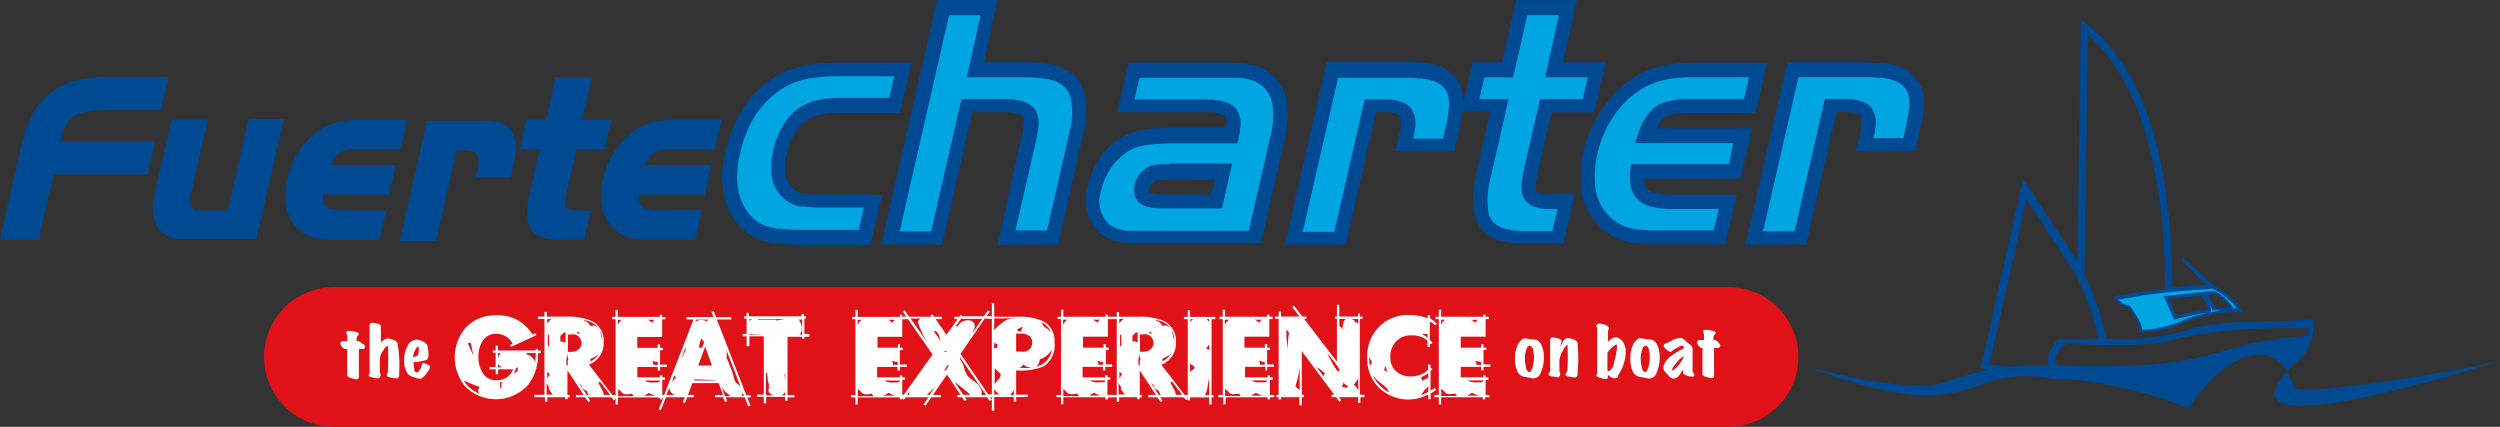 <svg id="Capa_1" data-name="Capa 1" xmlns="http://www.w3.org/2000/svg" viewBox="0 0 212 36.19"><rect x="0" y="0" width="212" height="36.19" fill="#333333" stroke="none"/><defs><style>.cls-1{fill:#e01217;}.cls-1,.cls-5{fill-rule:evenodd;}.cls-2{fill:#fff;}.cls-3{fill:#004993;}.cls-4,.cls-5{fill:#00a5e1;}</style></defs><title>logo Fuertecharter</title><path class="cls-1" d="M480.19,284.27a5.92,5.92,0,0,1-5.92,5.92H356a5.92,5.92,0,0,1-5.92-5.92h0a5.92,5.92,0,0,1,5.92-5.92H474.27a5.92,5.92,0,0,1,5.92,5.92h0Z" transform="translate(-327.69 -254)"/><path class="cls-2" d="M358.66,283.35a0.27,0.27,0,0,1-.07.17,0.16,0.16,0,0,1-.13.08h0a1.31,1.31,0,0,0-.34,0v2.14l0,0.09a0.48,0.48,0,0,1,0,.16,0.18,0.18,0,0,1-.22.17,1.5,1.5,0,0,1-.42-0.1,0.53,0.53,0,0,1-.35-0.2,0.31,0.31,0,0,1,0-.16,0.57,0.57,0,0,0,0-.19v-1.91h-0.18a0.4,0.4,0,0,1-.25-0.18,0.5,0.5,0,0,1-.15-0.29,0.21,0.21,0,0,1,.06-0.15,0.19,0.19,0,0,1,.14-0.06h0.39v-0.49a0.38,0.38,0,0,1-.08-0.23,0.13,0.13,0,0,1,.1-0.14h0.13a2,2,0,0,1,.47.06,1,1,0,0,1,.35.12,0.1,0.1,0,0,1,0,.08,0.33,0.33,0,0,1-.09.16,0.41,0.41,0,0,0-.09.15v0.29h0.17a0.57,0.57,0,0,1,.23.19A0.57,0.57,0,0,1,358.66,283.35Z" transform="translate(-327.69 -254)"/><path class="cls-2" d="M361.52,285.88a0.24,0.24,0,0,1-.12.2l-0.14,0a2.17,2.17,0,0,1-.44-0.06,0.87,0.87,0,0,1-.31-0.11,0.09,0.09,0,0,1,0-.07,0.57,0.57,0,0,1,0-.16l0.07-.09a0.24,0.24,0,0,0,0-.13,19.53,19.53,0,0,0,0-2.15,0.82,0.82,0,0,0-.37.39,1.43,1.43,0,0,0-.31.72v1.2a0.23,0.23,0,0,1,.06.23,0.3,0.3,0,0,1-.17.23h-0.07a2.26,2.26,0,0,1-.43-0.07,1.06,1.06,0,0,1-.31-0.1,0.2,0.2,0,0,1,0-.2l0.05-.06a0.12,0.12,0,0,0,0-.08v-3.82a0.23,0.23,0,0,0,0-.11,0.15,0.15,0,0,1,0-.12,0.21,0.21,0,0,1,.17-0.15,1.13,1.13,0,0,1,.41.06,0.57,0.57,0,0,1,.38.18,0.29,0.29,0,0,1,0,.18,1,1,0,0,0,0,.29v1a0.8,0.8,0,0,1,.58-0.38,1.23,1.23,0,0,1,.48.13,0.67,0.67,0,0,1,.34.23,11,11,0,0,1,.15,2.56A0.41,0.41,0,0,1,361.52,285.88Z" transform="translate(-327.69 -254)"/><path class="cls-2" d="M364.16,285.05a0.78,0.78,0,0,1-.21.48,1.72,1.72,0,0,1-.55.58l-0.1,0a1.67,1.67,0,0,1-.55-0.13,1.05,1.05,0,0,1-.48-0.28,1.8,1.8,0,0,1-.31-1.12,2.51,2.51,0,0,1,.27-1.2,0.9,0.9,0,0,1,.76-0.58,1.1,1.1,0,0,1,.41.09,1.32,1.32,0,0,1,.48.31,0.67,0.67,0,0,1,.09.29,2.43,2.43,0,0,1,.05.51,0.81,0.81,0,0,1-.12.51,4.27,4.27,0,0,1-1.14.2,1.93,1.93,0,0,0,.07.56,0.22,0.22,0,1,0,.42.12,0.86,0.86,0,0,0,.17-0.27,2.8,2.8,0,0,1,.1-0.33,0.88,0.88,0,0,1,.34.09A0.61,0.61,0,0,1,364.16,285.05Zm-1-1.65a0.45,0.45,0,0,0-.26.29,1.56,1.56,0,0,0-.19.58,0.73,0.73,0,0,0,.39-0.12,0.89,0.89,0,0,0,.09-0.54A0.39,0.39,0,0,0,363.2,283.4Z" transform="translate(-327.69 -254)"/><path class="cls-2" d="M373.55,283.95h-0.24a4.07,4.07,0,0,1-.92,2.78,3.69,3.69,0,0,1-5.17.13,3.87,3.87,0,0,1,0-5.12,3.43,3.43,0,0,1,2.56-1,3.32,3.32,0,0,1,3.05,1.62l0.25-.12,0.09,0.18-2.14,1-0.09-.17,0.23-.11a1.62,1.62,0,0,0-1.4-.84,1.32,1.32,0,0,0-1.16.63,2.39,2.39,0,0,0-.35,1.33,2.42,2.42,0,0,0,.35,1.34,1.29,1.29,0,0,0,1.16.64,1.42,1.42,0,0,0,1.43-.92h-1.27v0.41h-0.2v-0.41H369.2v-0.2h0.52v-1.2h-0.24v-0.2h0.24v-0.41h0.2v0.41h3.2v-0.13h0.2v0.14h0.24v0.2ZM367,286.27a2.91,2.91,0,0,0,1.35,1.12,0.37,0.37,0,0,1-.12-0.27l0.12-.32C368,286.7,367.59,286.52,367,286.27Zm0.61-3.19h-0.22v0.09s0.15,0.35.45,1Zm2.57,0.87h-0.26v0.48A0.65,0.65,0,0,1,370.18,283.95Zm-0.26.9v0.29h0.43A0.52,0.52,0,0,1,369.92,284.85Zm0.43,1.53a1.26,1.26,0,0,1-.27.06,1.72,1.72,0,0,1,0,.43h0l0,0,0.16,0a1.23,1.23,0,0,1-.06-0.22A0.47,0.47,0,0,1,370.35,286.38Zm1.11-1.17a2.39,2.39,0,0,1-.21.46l0.31-.18,0.06-.34Zm1.66-1.27H372.3l0.07,0.12a0.93,0.93,0,0,1,.69.66A5.41,5.41,0,0,0,373.12,283.95Z" transform="translate(-327.69 -254)"/><path class="cls-2" d="M379.93,287.69h-0.13l0.1,0.13-0.16.12-0.19-.25h-2l0.2,0.3-0.17.11-0.28-.41h-0.77v-0.2h0.65l-1.37-2.08v2.08H376v0.2h-0.18v0.16h-0.2v-0.16H374.1v0.39h-0.2v-0.4H373v-0.2h0.86v-6.43h-0.55v-0.2h0.55v-0.4h0.2v0.4l0.77,0,0.84,0a5.09,5.09,0,0,1,2.21.37,1.89,1.89,0,0,1,1,1.85,1.93,1.93,0,0,1-1.25,1.85l2,2.59h0.28v0.2Zm-5.45-6.63h-0.39v0.39l0,0A1.05,1.05,0,0,1,374.48,281.06Zm-0.22,2.27c0-.07,0-0.23,0-0.47a1.9,1.9,0,0,1,0-.46l-0.11,0v1A0.29,0.29,0,0,1,374.26,283.33Zm0.06,2.44-0.22-.28v0.65a0.75,0.75,0,0,1,.14-0.28l0,0Zm0.26,1.72-0.34-.47,0,0,0-.13h0a0.35,0.35,0,0,0-.09-0.21l-0.1-.22v1h0.47Zm1.07-4.42V282.2l-0.15,0a1.77,1.77,0,0,1-.29.28c0,0.15,0,.31,0,0.49h0.12A0.55,0.55,0,0,1,375.64,283.07Zm0.18,1.27a0.24,0.24,0,0,0,0-.13,0.25,0.25,0,0,1,0-.12,0.26,0.26,0,0,1,0-.06h0a1.88,1.88,0,0,0-.12.63,1.48,1.48,0,0,0,.06.4V285h0.07a0.52,0.52,0,0,1,0-.16,0.58,0.58,0,0,1,0-.24v0a0.25,0.25,0,0,1,.05-0.12A0.22,0.22,0,0,0,375.82,284.34Zm1.16-1.26a0.72,0.72,0,0,0-.89-0.71h-0.25v1.47h0.29a0.92,0.92,0,0,0,.6-0.21A0.67,0.67,0,0,0,377,283.08Zm-0.15-.79a0.5,0.5,0,0,0-.15-0.19l-0.08.14a1,1,0,0,1,.22.1v-0.06Zm0.76,5.2a1.58,1.58,0,0,1-.17-0.37,0.52,0.52,0,0,1-.43-0.43h0a1.2,1.2,0,0,0-.2-0.18l0.66,1h0.14Zm-0.61-.87h0Zm1.76-3.65a1.68,1.68,0,0,0-1.53-1.81l0,0.07a0.48,0.48,0,0,1,.36.17h0a1.66,1.66,0,0,1,.21.27,0.51,0.51,0,0,1,.25-0.06,0.7,0.7,0,0,1,.56.61l0.22,0.91V283Zm-0.2.94a1.06,1.06,0,0,1-.37.32l-0.43.22v0.21A1.91,1.91,0,0,0,378.54,283.91Zm0.88,3.58-0.87-1.14-0.13.13,0.28,0.5a1.2,1.2,0,0,1,.18.51h0.54Z" transform="translate(-327.69 -254)"/><path class="cls-2" d="M384.25,285.12h-0.58v0.3h-0.2v-0.3h-1.73V286h1.91v-0.18h0.2V286h0.24v0.2h-0.24v1.29h0.37v0.2h-0.37v0.18h-0.2V287.7h-3.56v0.6h-0.2v-0.6h-0.38v-0.2h0.38v-6.43H379.6v-0.2h0.28v-0.6h0.2v0.6h3.56V280.7h0.2v0.18h0.28v0.2h-0.28v1.49h-2.11v0.93h1.73v-0.3h0.2v0.3h0.25v0.2h-0.25v1.22h0.58v0.2Zm-3.76-4h-0.4v0.44A0.94,0.94,0,0,1,380.48,281.07Zm0.92,6.43a0.44,0.44,0,0,1-.12-0.17l0,0,0,0v0a2.39,2.39,0,0,1-.5.06,0.47,0.47,0,0,1-.43-0.24,1.78,1.78,0,0,1-.25-0.21v0.61h1.32Zm1.89,0a0.81,0.81,0,0,1-.3-0.1,1.28,1.28,0,0,0-.3-0.12l-0.39.23h1Zm0.36-1.14v-0.14h-1.28l0.16,0.1,0.28,0.07,0.24,0h0.14a0.72,0.72,0,0,1,.24,0A0.63,0.63,0,0,1,383.65,286.36Zm-0.25-5.29h-0.79a1.64,1.64,0,0,1,.38.25A0.46,0.46,0,0,1,383.4,281.07Zm0.07,3.85v-0.28h-0.1a0.46,0.46,0,0,1-.27-0.08H383a0.51,0.51,0,0,1,.09.33h0.39Z" transform="translate(-327.69 -254)"/><path class="cls-2" d="M391.37,287.7h-0.31l0.27,0.69-0.19.07-0.29-.77h-1.62l0.12,0.34-0.19.06-0.14-.4h-0.69v-0.2H389l-0.37-1h-2.22l-0.38,1h0.49v0.2h-0.56l-0.17.48-0.19-.07,0.15-.41h-1.59l-0.43,1.1-0.18-.07,0.39-1h-0.46v-0.2H384l2.5-6.43H385.9v-0.2h2.3l-0.18-.44,0.19-.07,0.2,0.51h1.29v0.2h-1.22l2.5,6.43h0.39v0.2Zm-6.46-.2a0.75,0.75,0,0,1-.47-0.61l-0.24.61h0.71ZM385,286a0.52,0.52,0,0,1-.13-0.15l-0.21.55a1.32,1.32,0,0,1,.24-0.25,0.41,0.41,0,0,0-.09.1A1.65,1.65,0,0,0,385,286Zm0.83-2.25a1.17,1.17,0,0,0,0-.16c0-.07,0-0.12,0-0.15l-0.36.94A3.56,3.56,0,0,0,385.81,283.73Zm2.72,2.56-0.11,0,0.09,0-0.24-.08,0.07,0-0.17,0,0.06,0-1.18-.05h-0.31a0.28,0.28,0,0,0-.18,0v0.09h2Zm-0.73-5.21h-1.1l-0.07.18h0a1.12,1.12,0,0,1,.52-0.15,0.84,0.84,0,0,1,.46.14A0.57,0.57,0,0,1,387.8,281.07Zm0.25,3.92-0.58-1.62L386.89,285h1.16Zm-0.66-2a1,1,0,0,1-.22-0.34,2.06,2.06,0,0,0-.21.69l0,0.13a0.53,0.53,0,0,1,.24,0Zm2.23,4.54-0.06,0a0.4,0.4,0,0,1-.12-0.13,1.71,1.71,0,0,1-.59-0.68l0.3,0.85h0.46Zm0.81-.87-1.16-3a1.77,1.77,0,0,1,0,.63v0h0v0l0,0.07,0-.06a3.88,3.88,0,0,1,.27.65v0a0.59,0.59,0,0,1,.06.15v0a2.53,2.53,0,0,1,.17.44,2.93,2.93,0,0,1,.14.49,0.79,0.79,0,0,0,.24.45l0,0a0.93,0.93,0,0,1,.28.26Zm0.34,0.87-0.11-.28a0.59,0.59,0,0,1-.13.28h0.25Z" transform="translate(-327.69 -254)"/><path class="cls-2" d="M396.34,282.56H395.9v0.16h-0.2v-0.16h-1.23v4.94h0.58v0.2h-0.58V288h-0.2v-0.34h-1.61v0.54h-0.2v-0.54h-0.58v-0.2h0.58v-4.94h-1.22v0.84H391v-0.84h-0.33v-0.2H391v-1.3H390.8v-0.2H391v-0.29h0.2v0.29h4.46v-0.2h0.2v0.2h0.16v0.2H395.9v1.3h0.43v0.2Zm-4.82-1.5h-0.27v0.16A0.63,0.63,0,0,1,391.51,281.06Zm0.69,1.3v0c-0.38,0-.69,0-0.95-0.08v0.1h1Zm2.21-1.3h-2.52l0.15,0.06h0.28a5,5,0,0,1,.58,0c0.27,0,.47,0,0.59,0l0,0.06,0.83-.13ZM392.89,287l0-.41a3.65,3.65,0,0,1-.14-0.93l-0.11-.06v1.93h0.71a0.62,0.62,0,0,1-.33-0.14,0.38,0.38,0,0,1-.17-0.31V287Zm1.39,0.53v-0.33a0.59,0.59,0,0,1-.33.33h0.33Zm0-1.26V285.7l-0.07,0Zm1.43-3.87v-1.3h-0.29l0.08,0.09,0,0.1a0.51,0.51,0,0,1,.17.37,0.57,0.57,0,0,1,0,.19,0.54,0.54,0,0,1,0,.13,0.52,0.52,0,0,1-.18.38l-0.38,0v0h0.63Z" transform="translate(-327.69 -254)"/><path class="cls-2" d="M404.59,285.12H404v0.3h-0.2v-0.3h-1.73V286H404v-0.18h0.2V286h0.24v0.2h-0.24v1.28h0.37v0.2h-0.37v0.18H404V287.7h-3.57v0.6h-0.2v-0.6h-0.38v-0.2h0.38v-6.43h-0.28v-0.2h0.28v-0.6h0.2v0.6H404v-0.18h0.2v0.18h0.28v0.2h-0.28v1.49h-2.1v0.93h1.73v-0.3H404v0.3h0.24v0.2H404v1.22h0.58v0.2Zm-3.77-4h-0.4v0.44A1,1,0,0,1,400.83,281.07Zm0.92,6.43a0.44,0.44,0,0,1-.12-0.17l0,0,0,0v0a2.38,2.38,0,0,1-.5.06,0.47,0.47,0,0,1-.43-0.24,1.76,1.76,0,0,1-.25-0.21v0.61h1.32Zm1.89,0a0.83,0.83,0,0,1-.3-0.1,1.23,1.23,0,0,0-.3-0.13l-0.39.23h1Zm0.36-1.14v-0.14h-1.28l0.16,0.1,0.29,0.07,0.24,0h0.14a0.75,0.75,0,0,1,.24,0A0.62,0.62,0,0,1,404,286.36Zm-0.25-5.29H403a1.62,1.62,0,0,1,.38.25A0.46,0.46,0,0,1,403.75,281.07Zm0.07,3.85v-0.28h-0.1a0.47,0.47,0,0,1-.27-0.08h-0.12a0.5,0.5,0,0,1,.09.33h0.4Z" transform="translate(-327.69 -254)"/><path class="cls-2" d="M411.94,287.69h-0.3l0.15,0.21-0.17.11-0.22-.32h-1.89l0.15,0.21-0.17.11-0.22-.32h-0.4v-0.2h0.27L408,285.76l-1.2,1.73h0.68v0.2h-0.81l-0.5.72L406,288.3l0.43-.61h-1.94l-0.15.21-0.16-.12,0.06-.09H404v-0.2h0.32l2.45-3.43-2.09-3h-0.43v-0.2h0.29l-0.3-.43,0.16-.12,0.39,0.55h1.86l-0.06-.1,0.16-.11,0.14,0.21h0.67v0.2h-0.53l0.92,1.33,0.95-1.33h-0.28v-0.2h0.42l0.12-.16,0.16,0.12,0,0h1.79l0.35-.5,0.17,0.11-0.27.38h0.31v0.2H411.2l-2.06,3,2.36,3.44h0.43v0.2Zm-7.14-.2a1.06,1.06,0,0,1,0-.25l-0.17.25h0.21Zm1.73-4.16a7.34,7.34,0,0,1-1-2v-0.1l0.2-.21h-0.82Zm0.45,3.49c-0.15.16-.39,0.38-0.7,0.66h0.24Zm0.48-3.89-0.14-.46a0.93,0.93,0,0,0-.25-0.39h-0.19C407,282.28,407.22,282.56,407.46,282.94Zm0.56,0.83v0h-0.09a0.34,0.34,0,0,1-.16,0,0.36,0.36,0,0,0,.08.12Zm0.14,1.22L408,285l-0.25.47,0.17-.09h0Zm1.82,2.5a14,14,0,0,0-1.33-1.08l0.73,1.08H410Zm1-6.44h-1.8l-0.45.63a0.61,0.61,0,0,1,.19,0,0.83,0.83,0,0,1,.77-0.5,0.57,0.57,0,0,1,.18,0h0a0.49,0.49,0,0,1,.48.5,0.66,0.66,0,0,1-.08.28,1.29,1.29,0,0,0-.11.29Zm0.31,6.43-2.19-3.17,0,0.18a2,2,0,0,1,.35.71,2.26,2.26,0,0,0,.32.71,3.34,3.34,0,0,0,.54.44,1.38,1.38,0,0,1,.48.5l0,0a0.87,0.87,0,0,1,.16.39,0.54,0.54,0,0,1-.07.26h0.39Z" transform="translate(-327.69 -254)"/><path class="cls-2" d="M417.11,283a2.15,2.15,0,0,1-.91,2.07,5.34,5.34,0,0,1-2.34.34v2.06h1v0.2h-1v0.39h-0.2v-0.39H412v1.16h-0.2v-1.16h-0.19v-0.2h0.19v-6.44h-0.37v-0.2h0.37V279.7H412v1.16h2a4.79,4.79,0,0,1,2.13.37A1.84,1.84,0,0,1,417.11,283Zm-3.5-2H412v1a3.71,3.71,0,0,1,.7-0.65,1.29,1.29,0,0,1,.85-0.32h0Zm-1.31,2.21A0.41,0.41,0,0,1,412,283v0.56a1,1,0,0,1,.24-0.07A1.1,1.1,0,0,1,412.3,283.26Zm0.24,2.48a4,4,0,0,1-.5-0.47v1.41a1.46,1.46,0,0,1,.29-0.43,0.7,0.7,0,0,0,.21-0.39v-0.12Zm-0.13,1.75-0.21-.2A0.55,0.55,0,0,1,412,287v0.45h0.37Zm1.25,0V287.1c-0.11.15-.21,0.28-0.31,0.39h0.31Zm1.56-4.41a0.63,0.63,0,0,0-.29-0.57,1.12,1.12,0,0,0-.64-0.17h-0.43v1.52h0.48A0.74,0.74,0,0,0,415.22,283.08Zm-0.84-1.32a1.39,1.39,0,0,0-.43.25,0.54,0.54,0,0,1,.06.13h0.31a0.45,0.45,0,0,1,0-.13A0.5,0.5,0,0,1,414.38,281.76Zm0.68,3.44a0.75,0.75,0,0,1-.57-0.25,0.53,0.53,0,0,1-.24.22h0l-0.12.06Q414.71,285.23,415.06,285.2Zm1.81-1.52a1.62,1.62,0,0,1-1,.83,1,1,0,0,1-.18.49h0l-0.16.13A1.62,1.62,0,0,0,416.87,283.69Zm-0.1-1.51a1.51,1.51,0,0,0-.78-0.81,1.15,1.15,0,0,1,.21.39A1.4,1.4,0,0,1,416.77,282.18Z" transform="translate(-327.69 -254)"/><path class="cls-2" d="M422,285.11h-0.58v0.3h-0.2v-0.3h-1.73V286h1.91v-0.18h0.2V286h0.24v0.2h-0.24v1.29H422v0.2h-0.37v0.18h-0.2v-0.18h-3.57v0.6h-0.2v-0.6h-0.38v-0.2h0.38v-6.43h-0.28v-0.2h0.28v-0.6h0.2v0.6h3.57v-0.18h0.2v0.18h0.28v0.2h-0.27v1.49h-2.11v0.93h1.73v-0.3h0.2v0.3h0.25v0.2h-0.24v1.22H422v0.2Zm-3.76-4h-0.4v0.44A1,1,0,0,1,418.26,281.07Zm0.92,6.43a0.42,0.42,0,0,1-.12-0.17l0,0,0,0h0a2.39,2.39,0,0,1-.5.06,0.47,0.47,0,0,1-.43-0.24,1.76,1.76,0,0,1-.25-0.21v0.61h1.32Zm1.89,0a0.82,0.82,0,0,1-.3-0.1,1.27,1.27,0,0,0-.3-0.13l-0.39.23h1Zm0.36-1.14v-0.14h-1.28l0.16,0.1a1.43,1.43,0,0,1,.29.07l0.24,0H421a0.77,0.77,0,0,1,.24,0A0.68,0.68,0,0,1,421.43,286.35Zm-0.25-5.29h-0.79a1.56,1.56,0,0,1,.38.25A0.46,0.46,0,0,1,421.18,281.07Zm0.06,3.85v-0.28h-0.09a0.45,0.45,0,0,1-.27-0.08h-0.12a0.49,0.49,0,0,1,.09.33h0.4Z" transform="translate(-327.69 -254)"/><path class="cls-2" d="M428.46,287.69h-0.13l0.1,0.13-0.16.12-0.19-.25h-2l0.2,0.3-0.17.11-0.28-.41h-0.77v-0.2h0.65l-1.37-2.08v2.08h0.18v0.2h-0.18v0.16h-0.2v-0.16h-1.55v0.39h-0.2v-0.39h-0.86v-0.2h0.86v-6.43h-0.55v-0.2h0.55v-0.4h0.2v0.4h0.77l0.84,0a5.12,5.12,0,0,1,2.21.37,1.89,1.89,0,0,1,1,1.85,1.94,1.94,0,0,1-1.24,1.85l2,2.59h0.28v0.2ZM423,281.05h-0.39v0.39l0,0A1,1,0,0,1,423,281.05Zm-0.22,2.27c0-.07,0-0.23,0-0.47a1.83,1.83,0,0,1,0-.46l-0.11,0v1A0.31,0.31,0,0,1,422.78,283.33Zm0.06,2.44-0.22-.28v0.65a0.82,0.82,0,0,1,.14-0.28l0,0Zm0.25,1.72-0.34-.47,0,0,0-.13h0a0.35,0.35,0,0,0-.1-0.21l-0.1-.22v1h0.47Zm1.07-4.42v-0.88l-0.15,0a1.67,1.67,0,0,1-.29.28c0,0.15,0,.31,0,0.49h0.13A0.52,0.52,0,0,1,424.16,283.06Zm0.18,1.27a0.25,0.25,0,0,0,0-.13,0.22,0.22,0,0,1,0-.12,0.25,0.25,0,0,1,0-.06h0a1.89,1.89,0,0,0-.12.63,1.39,1.39,0,0,0,.06.4V285h0.07a0.5,0.5,0,0,1,0-.16,0.55,0.55,0,0,1,0-.24l0,0a0.24,0.24,0,0,1,.06-0.12A0.24,0.24,0,0,0,424.35,284.33Zm1.16-1.26a0.72,0.72,0,0,0-.89-0.71h-0.25v1.47h0.29a0.92,0.92,0,0,0,.6-0.21A0.68,0.68,0,0,0,425.51,283.07Zm-0.15-.79a0.54,0.54,0,0,0-.15-0.19l-0.08.14a1,1,0,0,1,.22.1v-0.06Zm0.76,5.2a1.58,1.58,0,0,1-.17-0.37,0.51,0.51,0,0,1-.43-0.43h0v0a1.3,1.3,0,0,0-.21-0.18l0.66,1h0.14Zm-0.61-.87v0h0Zm1.76-3.65a1.67,1.67,0,0,0-1.53-1.81l0,0.07a0.47,0.47,0,0,1,.35.17h0a1.68,1.68,0,0,1,.21.27,0.54,0.54,0,0,1,.25-0.06,0.71,0.71,0,0,1,.56.61l0.22,0.91V283Zm-0.2.94a1,1,0,0,1-.37.31l-0.43.22,0,0.21A1.93,1.93,0,0,0,427.06,283.91Zm0.88,3.58-0.87-1.14-0.13.13,0.28,0.5a1.11,1.11,0,0,1,.18.51h0.54Z" transform="translate(-327.69 -254)"/><path class="cls-2" d="M430.75,281.07h-0.32v6.43h0.17v0.2h-0.17v0.6h-0.2v-0.6h-1.62v0.24h-0.2v-0.24H428v-0.2h0.41v-6.43h-0.32v-0.2h0.32v-0.56h0.2v0.56h2.14v0.2Zm-1.85,0h-0.28v0.27A0.48,0.48,0,0,1,428.9,281.07Zm0.1,4.12a0.34,0.34,0,0,0-.18-0.21,0.63,0.63,0,0,1-.21-0.19v0.78a0.48,0.48,0,0,1,.2-0.19A0.32,0.32,0,0,0,429,285.18Zm1.23,2.31v-1.42a5.28,5.28,0,0,0-.14.73,2,2,0,0,1-.23.7h0.37Zm0-3.82v-0.46l-0.26.33Zm0-2.37v-0.24H430A0.82,0.82,0,0,1,430.23,281.3Z" transform="translate(-327.69 -254)"/><path class="cls-2" d="M435.73,285.11h-0.58v0.3H435v-0.3h-1.73V286h1.91v-0.18h0.2V286h0.24v0.2h-0.24v1.29h0.37v0.2h-0.37v0.18h-0.2v-0.18h-3.56v0.6h-0.2v-0.6H431v-0.2h0.38v-6.43h-0.28v-0.2h0.28v-0.6h0.2v0.6h3.56v-0.18h0.2v0.18h0.27v0.2h-0.28v1.49h-2.11v0.93h1.73v-0.3h0.2v0.3h0.24v0.2h-0.25v1.22h0.58v0.2Zm-3.77-4h-0.4v0.44A0.93,0.93,0,0,1,432,281.07Zm0.92,6.43a0.43,0.43,0,0,1-.12-0.17l0,0,0,0v0a2.46,2.46,0,0,1-.5.06,0.47,0.47,0,0,1-.43-0.25,1.92,1.92,0,0,1-.25-0.21v0.61h1.32Zm1.89,0a0.77,0.77,0,0,1-.3-0.1,1.26,1.26,0,0,0-.3-0.12l-0.38.23h1Zm0.36-1.14v-0.14h-1.28l0.16,0.1,0.28,0.07,0.25,0h0.14a0.67,0.67,0,0,1,.24,0A0.64,0.64,0,0,1,435.13,286.35Zm-0.25-5.29h-0.79a1.66,1.66,0,0,1,.38.26A0.47,0.47,0,0,1,434.88,281.07Zm0.06,3.85v-0.28h-0.1a0.47,0.47,0,0,1-.27-0.08h-0.12a0.49,0.49,0,0,1,.09.33h0.4Z" transform="translate(-327.69 -254)"/><path class="cls-2" d="M443.44,287.68h-0.39v0.49h-0.2v-0.49h-1.62l0.21,0.27-0.16.12-0.29-.39h-0.38v-0.2h0.23l-2.76-3.7v3.7h0.19v0.2h-0.19v0.69h-0.2v-0.69h-1.56v0.2h-0.2v-0.2h-0.18v-0.2h0.18v-6.44h-0.31v-0.2h0.31v-0.43h0.2v0.43h1.57l-0.62-.8,0.15-.12,0.71,0.92h0.35v0.2h-0.2l2.78,3.63v-3.63H440.9v-0.2h0.16v-1h0.2v1h1.59v-0.27H443v0.27h0.24v0.2H443v6.43h0.39v0.2ZM437,282.22a1.9,1.9,0,0,1-.22-0.31,4.57,4.57,0,0,0,0,.54q0,0.31.09,1.21A10.35,10.35,0,0,1,437,282.22Zm0.55,4.53a1.05,1.05,0,0,0,.35.3v-1.94A7.22,7.22,0,0,1,437.54,286.75Zm1.76-1.67,0.62,0.84a0.61,0.61,0,0,1,.12-0.25A5.72,5.72,0,0,0,439.3,285.08Zm1.9,0.09-1-1.28,0.41,0.82a4.68,4.68,0,0,0,.5.76l0.16,0Zm0.71-4.12h-0.65v0.61a0.47,0.47,0,0,1,.27.31,2.48,2.48,0,0,1,.06-0.54A0.5,0.5,0,0,1,441.91,281Zm0.09,5.67a0.52,0.52,0,0,1-.4-0.34,0,0,0,0,0,0,.06,0.54,0.54,0,0,1-.14.33,0.77,0.77,0,0,0,.33.09h0.11Zm0.86-5.29v-0.38h-0.64a0.42,0.42,0,0,1,.38.27A0.46,0.46,0,0,1,442.85,281.43Zm-0.64-.38h0Zm0.64,6.06v-1a2.76,2.76,0,0,1-.4.52h0A0.87,0.87,0,0,1,442.85,287.11Z" transform="translate(-327.69 -254)"/><path class="cls-2" d="M449.53,281.46l-0.13.13a2.06,2.06,0,0,0-.46-0.32v1.54l0.23,0.27-0.16.11-0.07-.09v0.33h-0.2v-0.54a2,2,0,0,0-1.36-.45,1.7,1.7,0,0,0-1.3.51,1.84,1.84,0,0,0-.49,1.33,1.54,1.54,0,0,0,.51,1.22,1.87,1.87,0,0,0,1.27.42,2.11,2.11,0,0,0,1.41-.54v-0.46H449v0.26l0.16,0.12-0.16.17v1.66l0.36-.23,0.13,0.16a3.19,3.19,0,0,1-.48.3v0.5h-0.2v-0.4a3.92,3.92,0,0,1-1.57.42,3.6,3.6,0,0,1-2.61-1,3.42,3.42,0,0,1-1-2.57,3.56,3.56,0,0,1,1-2.6,3.46,3.46,0,0,1,2.58-1,4.22,4.22,0,0,1,1.55.28v-0.27h0.2V281A1.94,1.94,0,0,1,449.53,281.46Zm-5.48,3.28c-0.12-.21-0.2-0.37-0.25-0.49v0.07a3.38,3.38,0,0,0,.07.78A0.55,0.55,0,0,1,444.05,284.74Zm1.44,2.54-0.11-.23a2.72,2.72,0,0,0-.6-0.56,3,3,0,0,1-.67-0.67A3,3,0,0,0,445.49,287.28Zm-0.13-1.75a1,1,0,0,1-.11-0.26,1.16,1.16,0,0,0-.1-0.26,2.16,2.16,0,0,1-.09.39Zm3.45,1.71v-0.49a3.32,3.32,0,0,1-.36.37,1.26,1.26,0,0,1-.31.39A4.79,4.79,0,0,0,448.8,287.24Zm0-1.17v-0.42a2.29,2.29,0,0,1-.61.33,1.93,1.93,0,0,0,.12.33A1,1,0,0,1,448.8,286.07Zm-0.06-3.43V282.3a0.48,0.48,0,0,1-.33,0,0.18,0.18,0,0,1-.12.06A2,2,0,0,1,448.75,282.64Z" transform="translate(-327.69 -254)"/><path class="cls-2" d="M454.07,285.11h-0.58v0.3h-0.2v-0.3h-1.73V286h1.91v-0.18h0.2V286h0.24v0.2h-0.24v1.29H454v0.2h-0.37v0.18h-0.2v-0.18H449.9v0.6h-0.2v-0.6h-0.38v-0.2h0.38v-6.43h-0.28v-0.2h0.28v-0.6h0.2v0.6h3.57v-0.18h0.2v0.18h0.28v0.2h-0.28v1.49h-2.11v0.93h1.73v-0.3h0.2v0.3h0.24v0.2h-0.24v1.22h0.58v0.2Zm-3.77-4h-0.4v0.44A1,1,0,0,1,450.3,281.06Zm0.92,6.43a0.47,0.47,0,0,1-.12-0.18l0,0,0,0v0a2.32,2.32,0,0,1-.5.06,0.47,0.47,0,0,1-.44-0.24,2.31,2.31,0,0,1-.25-0.21v0.61h1.32Zm1.89,0a0.82,0.82,0,0,1-.3-0.1,1.32,1.32,0,0,0-.3-0.12l-0.39.23h1Zm0.36-1.14v-0.14h-1.28l0.16,0.1,0.28,0.07,0.25,0H453a0.7,0.7,0,0,1,.24,0A0.74,0.74,0,0,1,453.47,286.35Zm-0.25-5.28h-0.79a1.51,1.51,0,0,1,.38.25A0.46,0.46,0,0,1,453.22,281.06Zm0.06,3.85v-0.28l-0.09,0a0.46,0.46,0,0,1-.27-0.08H452.8a0.5,0.5,0,0,1,.09.33h0.39Z" transform="translate(-327.69 -254)"/><path class="cls-2" d="M458,282.82a1,1,0,0,1,.46.57,2.62,2.62,0,0,1,.15.92,3,3,0,0,1-.25,1.26,0.7,0.7,0,0,1-.69.52l-0.45-.09a2.32,2.32,0,0,1-.4-0.08,0.79,0.79,0,0,1-.49-0.52,2.48,2.48,0,0,1-.17-1,2.81,2.81,0,0,1,.17-1,1.31,1.31,0,0,1,.55-0.7,0.35,0.35,0,0,1,.16,0,2.24,2.24,0,0,1,.43.07A3,3,0,0,1,458,282.82Zm-0.61.49a0.43,0.43,0,0,0-.27.36,2,2,0,0,0-.12.68,3.22,3.22,0,0,0,.09.77,0.57,0.57,0,0,0,.24.44c0.11,0,.22-0.1.31-0.39a3,3,0,0,0,.13-0.91,2.12,2.12,0,0,0-.07-0.55A0.4,0.4,0,0,0,457.37,283.31Z" transform="translate(-327.69 -254)"/><path class="cls-2" d="M461.46,285.57a0.49,0.49,0,0,1,0,.21,0.23,0.23,0,0,1-.12.22l-0.14,0a2.16,2.16,0,0,1-.44-0.06,0.77,0.77,0,0,1-.31-0.11,0.12,0.12,0,0,1,0-.07,0.42,0.42,0,0,1,.08-0.19,0.49,0.49,0,0,0,.08-0.19,20.21,20.21,0,0,0,0-2.15,1,1,0,0,0-.37.49,1.86,1.86,0,0,0-.31.82v1a0.22,0.22,0,0,1,.07.17,0.28,0.28,0,0,1-.18.28h-0.06a2.07,2.07,0,0,1-.43-0.07,0.84,0.84,0,0,1-.31-0.11,0.15,0.15,0,0,1,0-.1,0.22,0.22,0,0,1,.06-0.13,0.23,0.23,0,0,0,.06-0.1V283a0.24,0.24,0,0,0,0-.11,0.13,0.13,0,0,1,0-.12,0.2,0.2,0,0,1,.17-0.15,1.17,1.17,0,0,1,.41.06,0.59,0.59,0,0,1,.38.18,0.28,0.28,0,0,1,0,.18,1.76,1.76,0,0,0-.06.22,0.47,0.47,0,0,0,0,.13,1.7,1.7,0,0,1,.23-0.48,0.47,0.47,0,0,1,.36-0.25,1.27,1.27,0,0,1,.48.12,0.64,0.64,0,0,1,.34.23A11.23,11.23,0,0,1,461.46,285.57Z" transform="translate(-327.69 -254)"/><path class="cls-2" d="M465.42,283.19a1.55,1.55,0,0,1,.13.65,3.45,3.45,0,0,1-.2,1.1,2.91,2.91,0,0,1-.44.86l0,0.11a0.25,0.25,0,0,1-.06.1,0.44,0.44,0,0,1-.25.07,0.59,0.59,0,0,1-.31-0.1l-0.25-.19a0.65,0.65,0,0,0,0,.12,0.16,0.16,0,0,1,0,.1,0.17,0.17,0,0,1-.14.13,1.56,1.56,0,0,1-.45-0.08,0.82,0.82,0,0,1-.37-0.17,0.22,0.22,0,0,1,.05-0.19,0.55,0.55,0,0,0,0-.23v-3.63a0.24,0.24,0,0,0-.05-0.1,0.17,0.17,0,0,1,0-.13,0.2,0.2,0,0,1,.22-0.17,1.45,1.45,0,0,1,.47.1,0.6,0.6,0,0,1,.34.21,0.25,0.25,0,0,1,0,.17,0.67,0.67,0,0,0-.07.21V283a1,1,0,0,1,.7-0.4,0.83,0.83,0,0,1,.4.19A1,1,0,0,1,465.42,283.19Zm-0.63,0a1.51,1.51,0,0,0-.46.33,1.45,1.45,0,0,0-.33.41v1.46a0.5,0.5,0,0,0,.13.1,1,1,0,0,0,.43-0.79,4.82,4.82,0,0,0,.25-1.33A0.83,0.83,0,0,0,464.78,283.22Z" transform="translate(-327.69 -254)"/><path class="cls-2" d="M467.82,282.82a1,1,0,0,1,.46.57,2.62,2.62,0,0,1,.15.92,3,3,0,0,1-.25,1.27,0.7,0.7,0,0,1-.69.52L467,286a2.75,2.75,0,0,1-.4-0.08,0.8,0.8,0,0,1-.49-0.53,2.55,2.55,0,0,1-.17-1,2.85,2.85,0,0,1,.17-1,1.31,1.31,0,0,1,.55-0.7,0.34,0.34,0,0,1,.16,0,2.59,2.59,0,0,1,.43.07A3.16,3.16,0,0,1,467.82,282.82Zm-0.6.49a0.42,0.42,0,0,0-.27.35,2.09,2.09,0,0,0-.13.68,3.27,3.27,0,0,0,.09.77,0.59,0.59,0,0,0,.24.45c0.12,0,.22-0.11.31-0.39a3.07,3.07,0,0,0,.13-0.91,2.11,2.11,0,0,0-.07-0.55A0.4,0.4,0,0,0,467.22,283.31Z" transform="translate(-327.69 -254)"/><path class="cls-2" d="M471.37,285.8a0.19,0.19,0,0,1-.07.13,0.16,0.16,0,0,1-.13,0,1.1,1.1,0,0,1-.75-0.25,0.1,0.1,0,0,1,0,0,0.11,0.11,0,0,1,0-.06l0-.06,0,0a0.86,0.86,0,0,0,0-.19,1,1,0,0,0-.2.26,1.47,1.47,0,0,1-.24.32,0.56,0.56,0,0,1-.39.16,0.42,0.42,0,0,1-.25-0.1l-0.21-.21-0.28-.32a0.48,0.48,0,0,1-.11-0.29,0.34,0.34,0,0,1,0-.09,1.64,1.64,0,0,1,.64-0.9,6,6,0,0,1,1.1-.66,0.23,0.23,0,0,0-.09-0.22,0.71,0.71,0,0,0-.38.12,2.36,2.36,0,0,0-.45.26l-0.14.12a0.2,0.2,0,0,1-.17,0,1.08,1.08,0,0,1-.26-0.2,0.83,0.83,0,0,1-.21-0.24,0.18,0.18,0,0,1,.09-0.23l0.22-.07,0.4-.22a2,2,0,0,1,.71-0.21,0.43,0.43,0,0,1,.28.13l0.28,0.25,0.29,0.23a0.41,0.41,0,0,1,.17.29v2A0.54,0.54,0,0,1,471.37,285.8Zm-0.87-1.58a1.16,1.16,0,0,0-.45.31l-0.28.34a1.26,1.26,0,0,0-.22.3,0.68,0.68,0,0,0-.1.27s0,0,0,0A1.38,1.38,0,0,0,470,285,3.35,3.35,0,0,0,470.5,284.22Z" transform="translate(-327.69 -254)"/><path class="cls-2" d="M473.57,283.27a0.31,0.31,0,0,1-.06.17,0.17,0.17,0,0,1-.13.08h0a1.33,1.33,0,0,0-.34,0v2.13l0,0.09a0.46,0.46,0,0,1,0,.16c0,0.1-.07.16-0.21,0.17a1.52,1.52,0,0,1-.42-0.1,0.54,0.54,0,0,1-.35-0.2,0.32,0.32,0,0,1,0-.16,0.6,0.6,0,0,0,0-.19v-1.91H472a0.41,0.41,0,0,1-.25-0.18,0.54,0.54,0,0,1-.15-0.29,0.22,0.22,0,0,1,.06-0.15,0.19,0.19,0,0,1,.14-0.06h0.39v-0.49a0.38,0.38,0,0,1-.08-0.23,0.13,0.13,0,0,1,.1-0.14h0.14a2,2,0,0,1,.47.06,1,1,0,0,1,.35.13,0.1,0.1,0,0,1,0,.08,0.31,0.31,0,0,1-.09.16,0.39,0.39,0,0,0-.09.15v0.29h0.17a0.54,0.54,0,0,1,.23.19A0.58,0.58,0,0,1,473.57,283.27Z" transform="translate(-327.69 -254)"/><path class="cls-3" d="M340.83,266h-8l0.1-.46a2.8,2.8,0,0,1,.92-1.58,1.94,1.94,0,0,1,.27-0.18,1.73,1.73,0,0,1,.3-0.14l-0.07-.2,0.08,0.19h0a3.2,3.2,0,0,1,.91-0.21,16,16,0,0,1,1.63-.1h4.42l0-.17,0.54-2.39,0.06-.25H337.2a12.82,12.82,0,0,0-2.94.3l-0.47.13-0.43.15h0a5.48,5.48,0,0,0-1.89,1.24l-0.31.34c-0.1.12-.2,0.23-0.29,0.36h0a7.81,7.81,0,0,0-1.12,2.51c-0.07.23-.14,0.48-0.21,0.73s-0.14.53-.2,0.81l0.2,0h0l-0.2,0h0l-1.6,7-0.06.25H331l0-.16,1.23-5.37h8l0-.16,0.55-2.38Z" transform="translate(-327.69 -254)"/><path class="cls-3" d="M348.9,264.15h-0.17l0,0.16L347,271.85h-2.36a1.11,1.11,0,0,1-.44-0.08,0.6,0.6,0,0,1-.26-0.21,0.75,0.75,0,0,1-.12-0.35,1.65,1.65,0,0,1,0-.52l1.44-6.29,0.06-.25h-3.11l0,0.16-1.38,6a4.45,4.45,0,0,0,0,2.49,2.3,2.3,0,0,0,.16.36,2.14,2.14,0,0,0,.23.32h0a2.14,2.14,0,0,0,.72.55l0.17,0.07,0.17,0.06h0a4.25,4.25,0,0,0,.61.12H343c0.3,0,.64,0,1,0h5.46l0-.16,2.24-9.79,0.06-.25H348.9Z" transform="translate(-327.69 -254)"/><path class="cls-3" d="M355.75,268a2.65,2.65,0,0,1,.44-0.77h0l0.12-.13,0.12-.1a2.66,2.66,0,0,1,1.51-.33h3.74l0-.16,0.48-2.09,0.06-.25h-4a9.11,9.11,0,0,0-1.38.1,5.5,5.5,0,0,0-1.15.3,4.54,4.54,0,0,0-1,.54,6,6,0,0,0-.92.8h0a6.92,6.92,0,0,0-1.06,1.48,7,7,0,0,0-.64,1.72,6,6,0,0,0-.1,2.48,3.38,3.38,0,0,0,1,1.82h0a3.36,3.36,0,0,0,1.3.75,4.58,4.58,0,0,0,.68.14l0.15,0a9.81,9.81,0,0,0,1.06.05h3.74l0-.16,0.48-2.09,0.06-.25h-3.54a4.29,4.29,0,0,1-1-.09,1.25,1.25,0,0,1-.55-0.26h0a1,1,0,0,1-.27-0.72c0-.07,0-0.14,0-0.21V270.5h5.63l0-.16,0.48-2.09,0.06-.26h-5.62ZM355,270.3h0Zm1.33-3.47,0,0,0.08,0.12Z" transform="translate(-327.69 -254)"/><path class="cls-3" d="M371.39,266.1h0a2,2,0,0,0-.13-0.61h0A1.67,1.67,0,0,0,371,265a1.94,1.94,0,0,0-.73-0.52l-0.17-.07-0.18-.05h0a4.35,4.35,0,0,0-.66-0.12h-0.15q-0.48,0-1.08,0h-4.15l0,0.16-2.24,9.79-0.06.25h3.11l0-.16,1.72-7.53H367a2.08,2.08,0,0,1,1,.17l0.09,0.06,0.06,0.06h0a1.08,1.08,0,0,1,.1.71h0c0,0.07,0,.15,0,0.24l-0.05.26h0v0l-0.12.53-0.06.26h3l0-.16,0.22-1a8.43,8.43,0,0,0,.22-1.37c0-.07,0-0.14,0-0.21s0-.13,0-0.19h0Z" transform="translate(-327.69 -254)"/><path class="cls-3" d="M376.54,271.85a1.59,1.59,0,0,1-.62-0.1,0.56,0.56,0,0,1-.29-0.26,1.07,1.07,0,0,1,0-.44,7.19,7.19,0,0,1,.17-1l0.78-3.39H379l0-.16,0.48-2.09,0.06-.25h-2.49l0.77-3.36,0.06-.25h-3.11l0,0.17L374,264.15h-1.7l0,0.16-0.48,2.09-0.06.25h1.7l-0.86,3.77a5.52,5.52,0,0,0-.14,2.34,2.12,2.12,0,0,0,.1.34,1.79,1.79,0,0,0,.15.3h0a1.84,1.84,0,0,0,.94.72,4.46,4.46,0,0,0,1.51.22h2.11l0-.16,0.48-2.09,0.06-.25h-1.31Z" transform="translate(-327.69 -254)"/><path class="cls-3" d="M388.76,264.15H385a9.11,9.11,0,0,0-1.38.1,5.54,5.54,0,0,0-1.15.3,4.61,4.61,0,0,0-1,.54,6,6,0,0,0-.92.8h0a6.81,6.81,0,0,0-1.7,3.2,5.87,5.87,0,0,0-.11,2.48,3.37,3.37,0,0,0,1,1.82h0a3.43,3.43,0,0,0,.61.45,3.32,3.32,0,0,0,.69.3,4.88,4.88,0,0,0,.68.14l0.15,0h0a9.79,9.79,0,0,0,1.06.05h3.74l0-.16,0.48-2.09,0.06-.25h-3.53a4.29,4.29,0,0,1-1-.09,1.25,1.25,0,0,1-.55-0.26h0a1,1,0,0,1-.27-0.72c0-.06,0-0.14,0-0.21h0V270.5h5.63l0-.16,0.48-2.09,0.06-.26h-5.62a3.19,3.19,0,0,1,.26-0.52,1.61,1.61,0,0,1,.42-0.47,2.66,2.66,0,0,1,1.51-.33h3.74l0-.16,0.48-2.09,0.06-.25h-0.26Zm-7,6.15h0Z" transform="translate(-327.69 -254)"/><path class="cls-4" d="M404.27,259.88l-0.7,3h-4.69a5.07,5.07,0,0,0-3.51,1.06,5.71,5.71,0,0,0-1.57,3q-0.53,2.3.66,3.34a2.72,2.72,0,0,0,1.14.59,8.7,8.7,0,0,0,1.88.16h4.22l-0.7,3h-5.35a9.82,9.82,0,0,1-3.31-.44,3.92,3.92,0,0,1-1.89-1.54,6.5,6.5,0,0,1-.64-5.2,9.21,9.21,0,0,1,3.5-5.7,6.66,6.66,0,0,1,2.35-1.08,13.74,13.74,0,0,1,3.25-.32h5.35Z" transform="translate(-327.69 -254)"/><path class="cls-4" d="M411.57,254.61l-1.21,5.27h4a10.25,10.25,0,0,1,2.72.28,2.88,2.88,0,0,1,1.49,1c0.69,0.82.83,2.2,0.39,4.14l-2,8.89H413l1.86-8.12a8.67,8.67,0,0,0,.27-1.63,1.4,1.4,0,0,0-.23-0.83,2.53,2.53,0,0,0-2.09-.64h-3.18l-2.57,11.23h-3.91l4.47-19.55h3.91Z" transform="translate(-327.69 -254)"/><path class="cls-4" d="M432.14,265.48a2.3,2.3,0,0,0-.15-2,3.25,3.25,0,0,0-2.25-.52h-6.62l0.7-3h6.62c1.18,0,2,0,2.43.06a5.81,5.81,0,0,1,1.3.28q3,1.23,1.74,5.89l-1.84,8h-8.25a23.58,23.58,0,0,1-3-.13,2.82,2.82,0,0,1-1.37-.56,3.23,3.23,0,0,1-.93-3.53,6,6,0,0,1,1.28-2.57,4.8,4.8,0,0,1,2.17-1.52,11.63,11.63,0,0,1,3.4-.36h4.8Zm-0.7,3h-5.18a1.81,1.81,0,0,0-1.14.36,1.61,1.61,0,0,0-.61,1,0.85,0.85,0,0,0,.25,1,3,3,0,0,0,1.57.29h4.52Z" transform="translate(-327.69 -254)"/><path class="cls-4" d="M440.69,259.88h5.79a11.3,11.3,0,0,1,2.69.24,2.77,2.77,0,0,1,1.44.85,2.38,2.38,0,0,1,.56,1.46,9.47,9.47,0,0,1-.31,2.51l-0.32,1.39h-3.75l0.17-.77a2.72,2.72,0,0,0-.06-2.07,2.32,2.32,0,0,0-1.88-.55H443.9l-2.57,11.23h-3.91Z" transform="translate(-327.69 -254)"/><path class="cls-4" d="M455.55,259.88l1.21-5.27h3.91l-1.2,5.27h3.62l-0.7,3h-3.62l-1.19,5.19a4.75,4.75,0,0,0-.2,2.29,1.61,1.61,0,0,0,1.6.7h1.54l-0.7,3H457c-1.7,0-2.8-.41-3.34-1.23s-0.57-2.2-.13-4.12l1.35-5.87h-2.48l0.7-3h2.48Z" transform="translate(-327.69 -254)"/><path class="cls-4" d="M475.51,265.48l-0.7,3h-8.25a2.11,2.11,0,0,0,.45,2,3.71,3.71,0,0,0,2.43.59h4.78l-0.7,3h-5.21a9.65,9.65,0,0,1-2.69-.3,4.56,4.56,0,0,1-1.79-1q-2.11-2-1.21-6a9.62,9.62,0,0,1,2.41-4.53,7.29,7.29,0,0,1,2.68-1.88,10,10,0,0,1,3.58-.56h5.49l-0.7,3h-5.21a4.17,4.17,0,0,0-2.37.54,3.81,3.81,0,0,0-1.25,2h8.24Z" transform="translate(-327.69 -254)"/><path class="cls-4" d="M479.73,259.88h5.79a11.24,11.24,0,0,1,2.69.24,2.77,2.77,0,0,1,1.44.85,2.39,2.39,0,0,1,.56,1.46,9.5,9.5,0,0,1-.31,2.51l-0.32,1.39h-3.75l0.18-.77a2.71,2.71,0,0,0-.06-2.07,2.31,2.31,0,0,0-1.88-.55h-1.13l-2.57,11.23h-3.91Z" transform="translate(-327.69 -254)"/><path class="cls-3" d="M401.7,270.49h-4.22a10.61,10.61,0,0,1-1.38-.07l-0.19,0-0.16,0h0a2.2,2.2,0,0,1-.66-0.29L395,270l-0.11-.08h0a2.05,2.05,0,0,1-.62-1.68h0a4.64,4.64,0,0,1,0-.5q0-.25.11-0.56h0a6,6,0,0,1,.9-2.17,3.26,3.26,0,0,1,.23-0.29l0.24-.25h0v0a3.16,3.16,0,0,1,1.23-.66,6.54,6.54,0,0,1,1.87-.24H404l0.11-.47,0.7-3.05,0.17-.73h-6.1a16.87,16.87,0,0,0-2.56.17l-0.43.08-0.41.09h0a7.48,7.48,0,0,0-1.89.75l-0.34.2-0.32.22h0a9.08,9.08,0,0,0-3.07,4c-0.13.32-.26,0.66-0.37,1s-0.21.71-.29,1.07h0a9,9,0,0,0-.21,3.09,5.92,5.92,0,0,0,.93,2.58h0a4.77,4.77,0,0,0,1,1.06,4.28,4.28,0,0,0,1.21.7h0a6.33,6.33,0,0,0,1.25.32l0.28,0a14.9,14.9,0,0,0,2,.12h5.84l0.11-.48,0.7-3,0.17-.74H401.7Zm-1.18,3h-4.87a14.53,14.53,0,0,1-1.82-.1l-0.24,0a5.53,5.53,0,0,1-1-.26h0a3.11,3.11,0,0,1-.89-0.51,3.81,3.81,0,0,1-.72-0.8h0a4.73,4.73,0,0,1-.74-2.07,7.82,7.82,0,0,1,.19-2.66h0c0.08-.34.17-0.66,0.26-1s0.21-.61.33-0.9a7.85,7.85,0,0,1,2.67-3.45h0l0.26-.18,0.28-.17a6.13,6.13,0,0,1,1.58-.63h0l0.35-.08,0.38-.06a15.44,15.44,0,0,1,2.38-.16h4.6l-0.42,1.84h-4.21a7.77,7.77,0,0,0-2.22.29,4.33,4.33,0,0,0-1.69.93h0a4.33,4.33,0,0,0-.34.35c-0.1.12-.21,0.25-0.31,0.39a7.2,7.2,0,0,0-1.1,2.61h0c0,0.22-.09.45-0.12,0.67a5.38,5.38,0,0,0,0,.64h0a3.18,3.18,0,0,0,1,2.61h0l0.17,0.14,0.18,0.13a3.3,3.3,0,0,0,1,.45h0l0.22,0,0.25,0a11.8,11.8,0,0,0,1.54.09h3.47Z" transform="translate(-327.69 -254)"/><polygon class="cls-3" points="68.08 10.44 68.08 10.43 68.08 10.44 68.08 10.44"/><polygon class="cls-3" points="67.28 9.54 67.28 9.54 67.28 9.54 67.28 9.54"/><polygon class="cls-3" points="68.08 10.44 68.08 10.44 68.08 10.44 68.08 10.44"/><path class="cls-3" d="M419.62,261.75a3.24,3.24,0,0,0-.24-0.54,2.83,2.83,0,0,0-.32-0.47,3.18,3.18,0,0,0-.78-0.72h0a3.84,3.84,0,0,0-1-.45,7.17,7.17,0,0,0-1.26-.23,15.84,15.84,0,0,0-1.62-.07h-3.27l1-4.53,0.17-.74h-5.15l-0.11.47L402.59,274l-0.17.74h5.15l0.11-.48,2.46-10.75h2.69a3.17,3.17,0,0,1,1.43.25l0.11,0.07,0.06,0.06v0a0.69,0.69,0,0,1,.08.18,1.08,1.08,0,0,1,0,.29,4,4,0,0,1-.06.55c0,0.24-.11.56-0.19,0.94L412.45,274l-0.17.74h5.15l0.11-.48,2-8.89h0A7,7,0,0,0,419.62,261.75Zm-1.22,3.38h0l-1.92,8.41H413.8l1.69-7.38c0.09-.38.15-0.72,0.2-1a5,5,0,0,0,.08-0.75,2.36,2.36,0,0,0-.08-0.61,1.91,1.91,0,0,0-.26-0.56v0l0,0h0a1.42,1.42,0,0,0-.25-0.25,1.78,1.78,0,0,0-.29-0.2,4.33,4.33,0,0,0-2-.39h-3.67l-0.11.47-2.46,10.75h-2.67l4.19-18.33h2.67l-1,4.53-0.17.74h4.77c0.58,0,1.08,0,1.5.06a6.16,6.16,0,0,1,1,.19,2.63,2.63,0,0,1,.69.31h0a2.1,2.1,0,0,1,.5.46l0,0h0a1.61,1.61,0,0,1,.18.28,2,2,0,0,1,.15.35A5.84,5.84,0,0,1,418.39,265.13Z" transform="translate(-327.69 -254)"/><path class="cls-3" d="M436,260.79h0a3.58,3.58,0,0,0-.69-0.65,4.2,4.2,0,0,0-.86-0.48h0a6.62,6.62,0,0,0-.71-0.19,6,6,0,0,0-.72-0.11c-0.23,0-.56,0-1-0.05l-1.5,0h-7.11l-0.11.47-0.7,3-0.17.74h7.37a4.43,4.43,0,0,1,1.64.22l0.12,0.07h0l0,0h0a1.09,1.09,0,0,1,.12.79c0,0.07,0,.14,0,0.22h-4.29a20.5,20.5,0,0,0-2.08.09,7.24,7.24,0,0,0-1.52.29,4.86,4.86,0,0,0-1.31.66,6.1,6.1,0,0,0-1.13,1,6.55,6.55,0,0,0-1.15,2c-0.06.15-.1,0.29-0.14,0.42s-0.08.28-.11,0.44l0,0.28,0-.28a3.79,3.79,0,0,0,1.14,4.14,3.18,3.18,0,0,0,.76.44,3.77,3.77,0,0,0,.88.24h0c0.25,0,.57.07,1,0.09h0.24c0.53,0,1.15,0,1.88,0h8.76l0.11-.48,1.84-8h0Q437.44,262.6,436,260.79ZM435.32,266v0l-1.73,7.57h-7.79q-1.1,0-1.82,0h-0.23c-0.37,0-.65,0-0.86-0.07h0a2.8,2.8,0,0,1-.62-0.17,1.94,1.94,0,0,1-.47-0.27,2.68,2.68,0,0,1-.72-2.93h0c0-.11.06-0.24,0.09-0.36s0.08-.25.12-0.35a5.27,5.27,0,0,1,.94-1.6,4.8,4.8,0,0,1,.9-0.84,3.68,3.68,0,0,1,1-.5h0a6.09,6.09,0,0,1,1.26-.24,19.39,19.39,0,0,1,1.95-.08h5.28l0.11-.47v0h0c0-.17.07-0.32,0.09-0.44s0-.28.05-0.41a2.17,2.17,0,0,0-.42-1.7h0a1.61,1.61,0,0,0-.27-0.22h0a2.13,2.13,0,0,0-.3-0.16,5.39,5.39,0,0,0-2.12-.32h-5.87l0.43-1.84h7.61c0.39,0,.69,0,0.9,0a5.47,5.47,0,0,1,.59.09,5.1,5.1,0,0,1,.55.15,3.17,3.17,0,0,1,.61.34,2.39,2.39,0,0,1,.47.44C435.75,262.46,435.86,263.92,435.32,266Z" transform="translate(-327.69 -254)"/><path class="cls-3" d="M426.92,267.92h-0.66a2.66,2.66,0,0,0-.8.12l-0.13,0a2.3,2.3,0,0,0-1.12.9h0a2.36,2.36,0,0,0-.3.73h0a1.91,1.91,0,0,0,0,.88,1.26,1.26,0,0,0,.5.73h0l0.21,0.12,0.23,0.09a4.9,4.9,0,0,0,1.46.18h5l0.11-.48,0.59-2.58,0.17-.74h-5.27Zm3.45,2.57h-4a3.75,3.75,0,0,1-1.09-.12l-0.09,0-0.05,0h0a0.08,0.08,0,0,1,0,0,0.73,0.73,0,0,1,0-.31h0a1,1,0,0,1,.14-0.34h0a1,1,0,0,1,.25-0.26h0a1.08,1.08,0,0,1,.27-0.15l0.06,0a1.5,1.5,0,0,1,.44-0.06h4.43Z" transform="translate(-327.69 -254)"/><path class="cls-3" d="M459,270.49a2,2,0,0,1-.78-0.12,0.52,0.52,0,0,1-.28-0.24,1.51,1.51,0,0,1,0-.49,10,10,0,0,1,.25-1.4l1.07-4.71h3.62l0.11-.47,0.7-3.05,0.17-.73h-3.62l1-4.53,0.17-.74h-5.15l-0.11.47-1.1,4.8h-2.48l-0.11.47-0.69,3h0s0-.07,0-0.11h0c0-.09,0-0.19,0-0.3h0a3.37,3.37,0,0,0-.21-1h0a3,3,0,0,0-.5-0.83,3.16,3.16,0,0,0-1.17-.84l-0.28-.11-0.29-.08h0a7,7,0,0,0-1-.18h0l-0.22,0h0q-0.72-.07-1.61-0.07h-6.29l-0.11.47L436.83,274l-0.17.74h5.15l0.11-.48,2.46-10.75H445a2.78,2.78,0,0,1,1.27.21l0.08,0.06,0,0a1.29,1.29,0,0,1,.09.85c0,0.11,0,.21,0,0.32s0,0.25-.07.37v0h0l-0.18.77-0.17.74h5l0.1-.47,0.32-1.39a15.17,15.17,0,0,0,.27-1.53h2.37l-1.17,5.14a8.37,8.37,0,0,0-.2,3.56,3.7,3.7,0,0,0,.16.53,3.36,3.36,0,0,0,.24.48h0a3,3,0,0,0,1.53,1.16,6.7,6.7,0,0,0,2.31.35h3.32l0.11-.48,0.7-3,0.17-.74H459ZM450.57,263a12.11,12.11,0,0,1-.3,1.85l-0.21.91h-2.52v0h0v0c0-.16.07-0.31,0.09-0.44s0-.28.06-0.4a2.38,2.38,0,0,0-.32-1.69h0a1.19,1.19,0,0,0-.22-0.24,1.74,1.74,0,0,0-.27-0.19,3.84,3.84,0,0,0-1.86-.36h-1.61l-0.11.47-2.46,10.75h-2.68l3-13.07h5.31c0.58,0,1.08,0,1.5.06h0l0.2,0h0a6.35,6.35,0,0,1,.83.14h0l0-.07,0,0.07,0.21,0.07,0.19,0.07a2,2,0,0,1,.74.52,1.57,1.57,0,0,1,.29.48h0a2.13,2.13,0,0,1,.13.62h0c0,0.05,0,.12,0,0.22h0C450.58,262.77,450.58,262.85,450.57,263Zm8.76,10.59H457a5.55,5.55,0,0,1-1.9-.27,1.83,1.83,0,0,1-.94-0.69h0a1.9,1.9,0,0,1-.15-0.28,2.75,2.75,0,0,1-.1-0.35,7.22,7.22,0,0,1,.2-3l1.34-5.87,0.17-.73h-2.48l0.42-1.84H456l0.11-.48,1.1-4.79h2.67l-1,4.53-0.17.74h3.62l-0.42,1.84h-3.62l-0.11.47L457,268a11.65,11.65,0,0,0-.27,1.56,2.26,2.26,0,0,0,.11,1.12h0a1.69,1.69,0,0,0,.87.81,3.2,3.2,0,0,0,1.27.23h0.79Z" transform="translate(-327.69 -254)"/><path class="cls-3" d="M476.26,264.87h-8.11a2.77,2.77,0,0,1,.41-0.63,1.33,1.33,0,0,1,.15-0.16l0.15-.12a2,2,0,0,1,.6-0.27l0.16,0a5.68,5.68,0,0,1,1.26-.12h5.69l0.11-.47,0.7-3.05,0.17-.73h-6.24a13.43,13.43,0,0,0-2.06.15,8.37,8.37,0,0,0-1.74.45,7.15,7.15,0,0,0-1.52.82,9.22,9.22,0,0,0-1.38,1.21h0A10.24,10.24,0,0,0,462,266.7a9,9,0,0,0-.15,3.75,5.21,5.21,0,0,0,1.54,2.81h0a5.37,5.37,0,0,0,.95.7,5.07,5.07,0,0,0,1.07.46,6.74,6.74,0,0,0,1,.22l0.23,0a14,14,0,0,0,1.59.08H474l0.11-.48,0.7-3,0.17-.74h-5.53a5.92,5.92,0,0,1-1.35-.13,1.56,1.56,0,0,1-.68-0.3h0a1.11,1.11,0,0,1-.3-0.83v-0.09h8.17l0.11-.48,0.7-3.05Zm-1.93,3.05H466l-0.08.52h0c0,0.14,0,.28,0,0.43a4,4,0,0,0,0,.4,2.25,2.25,0,0,0,.7,1.7h0a2.71,2.71,0,0,0,1.19.58,7.17,7.17,0,0,0,1.64.17h4L473,273.54h-4.73a13.26,13.26,0,0,1-1.45-.07l-0.2,0a5.79,5.79,0,0,1-.86-0.18,4,4,0,0,1-.82-0.36,4.2,4.2,0,0,1-.73-0.54h0a4.06,4.06,0,0,1-1.19-2.18,7.82,7.82,0,0,1,.15-3.23,8.95,8.95,0,0,1,2.25-4.24,7.82,7.82,0,0,1,1.2-1,5.82,5.82,0,0,1,1.26-.68,7.25,7.25,0,0,1,1.49-.38,12.13,12.13,0,0,1,1.87-.13H476l-0.42,1.84h-4.73a6.71,6.71,0,0,0-1.52.15l-0.22.05a3.15,3.15,0,0,0-1,.44h0a2.83,2.83,0,0,0-.26.22,3.12,3.12,0,0,0-.25.26,5.26,5.26,0,0,0-1,1.84l-0.26.79h8.31Z" transform="translate(-327.69 -254)"/><polygon class="cls-3" points="143.2 8.32 143.2 8.32 143.2 8.32 143.2 8.32"/><path class="cls-3" d="M490.81,262.39h0a3.29,3.29,0,0,0-.21-1h0a2.89,2.89,0,0,0-.5-0.83,3.13,3.13,0,0,0-1.17-.84l-0.27-.11-0.29-.08h0a7.05,7.05,0,0,0-1-.18l-0.22,0h0c-0.48,0-1-.07-1.6-0.07h-6.29l-0.11.47L475.87,274l-0.17.74h5.15l0.11-.48,2.46-10.75h0.64a2.77,2.77,0,0,1,1.26.21l0.09,0.06,0,0a1.32,1.32,0,0,1,.09.85c0,0.11,0,.21,0,0.32s0,0.25-.07.37v0h0l-0.18.77-0.17.74h5l0.12-.47,0.32-1.39a12.75,12.75,0,0,0,.32-2c0-.1,0-0.21,0-0.32S490.82,262.48,490.81,262.39Zm-1.21.56a11.36,11.36,0,0,1-.3,1.85l-0.21.91h-2.52v0h0v0c0-.16.07-0.31,0.09-0.44s0-.28.06-0.4a2.38,2.38,0,0,0-.31-1.69h0a1.38,1.38,0,0,0-.23-0.24,1.51,1.51,0,0,0-.27-0.19,3.86,3.86,0,0,0-1.86-.36h-1.61l-0.11.47-2.46,10.75h-2.67l3-13.07h5.31c0.58,0,1.08,0,1.49.06h0l0.21,0a6.14,6.14,0,0,1,.83.14h0l0.21,0.07,0.19,0.07a2,2,0,0,1,.74.52,1.57,1.57,0,0,1,.29.48h0a2.24,2.24,0,0,1,.12.62h0c0,0.07,0,.14,0,0.22S489.62,262.85,489.61,263Z" transform="translate(-327.69 -254)"/><path class="cls-5" d="M509.24,282.09c0.2-.3-0.36-1.21-1-2.14a2,2,0,0,1-1.15-.63c0.2-.31,6-0.87,8-0.92-3.83-3.85-2.28-2.29.33,0a6.51,6.51,0,0,1,2.32,1.94,11.81,11.81,0,0,0-4.72.85,8.81,8.81,0,0,1-3.77.86h0Zm2.17-2.8h0l0.73,1.69a25.54,25.54,0,0,1,2.88-.61c0.3,0-.35-1-0.35-1s0.13-.3.23-0.13,0.53,1,.53,1,1.46,0,1.62.05a4.06,4.06,0,0,0-1.54-1.41C515.12,278.91,511.41,279.29,511.41,279.29Z" transform="translate(-327.69 -254)"/><path class="cls-3" d="M522.74,284.45a4.34,4.34,0,0,0,1.12-3.38c-3.55.36-7.77-.15-11,1a19.72,19.72,0,0,1-6.54.66,24.4,24.4,0,0,0-1.86-5.43L504.75,257c3.34,2.87,5,7.68,5.8,12.24a53.12,53.12,0,0,1,.74,9.29c-1.08.1-2.15,0.23-2.95,0.35-0.36.06-.67,0.11-0.9,0.16a0.89,0.89,0,0,0-.46.19h0l-0.06.1,0.09,0.07,0.32,0.24a1.4,1.4,0,0,0,.84.4,13,13,0,0,1,.78,1.25,1,1,0,0,1,.19.71l-0.11.17,0.2,0a8.91,8.91,0,0,0,3.83-.86,11.67,11.67,0,0,1,4.67-.84l0.27,0-0.17-.22a6.69,6.69,0,0,0-2.35-2l-1.92-1.74a5.87,5.87,0,0,0-.76-0.66c-0.14,0-.15,0,0,0.21l0.08,0.11c0,0.06,1.08,1.15,1.9,2l0,0c-0.73,0-1.78.11-2.88,0.2a53.62,53.62,0,0,0-.74-9.34c-0.87-4.9-2.71-10.1-6.53-13l-0.49-.38v0.62l-0.29,19.85-4.19-6.32-0.41-.61-0.16.72-3.37,15-0.06.27,0.26,0.09,0.32,0.09a37.54,37.54,0,0,0-3.74,1.09c-2.86,1-11.27-1.27-11.27-1.27,14.38,5.5,13-.65,20.82,1,2.23-.28,9.51,1.46,11.25,2.52,0.93-1.91,5.67-7.11,8.33-3.22A15.4,15.4,0,0,1,522.74,284.45Zm-7.63-4c0.31-.11-0.3-1.13-0.34-1.21s0,0,0,0c0.1,0.18.53,1,.53,1l0,0.07H516C515.7,280.39,515.42,280.43,515.11,280.49Zm-0.08-.24a21.74,21.74,0,0,0-2.83.58l-0.62-1.44,2.79-.29,0.18,0.3S515.07,280.26,515,280.25Zm0.46-.15c-0.1-.2-0.41-0.8-0.5-0.95a0.39,0.39,0,0,0-.08-0.1l0.59-.07a3.45,3.45,0,0,1,1.2,1l0.09,0.11C516.41,280.11,515.72,280.1,515.49,280.1Zm-0.41-1.58h0.22l0,0,0,0h0a5.77,5.77,0,0,1,2.09,1.69h-0.3a0.38,0.38,0,0,0-.07-0.15l-0.19-.24a3.25,3.25,0,0,0-1.42-1.12c-0.38.05-4.08,0.43-4.09,0.43l-0.17,0,0.07,0.15L512,281l0,0.1,0.1,0a26.85,26.85,0,0,1,2.83-.6h0.07a13.38,13.38,0,0,0-2.1.62,10.18,10.18,0,0,1-3.56.86,1.63,1.63,0,0,0-.24-0.77,13,13,0,0,0-.83-1.32l0,0h-0.06a1.19,1.19,0,0,1-.76-0.36l-0.16-.13,0.18,0c0.22-.05.52-0.1,0.88-0.16C510.25,278.86,513.63,278.56,515.08,278.52ZM500.6,285a11.5,11.5,0,0,0-1.93.07,11.79,11.79,0,0,1-2.27-.17l3.14-14,4.29,6.56,0,0.07a24.69,24.69,0,0,1,1.82,5.22c-1.18,0-2.35,0-3.48.05,0,0-1.21,1.39-.7,2.12Zm1.76,0c-1.12-.43.37-1.79,0.43-1.75,0-.32,4.27.38,8.63-0.27,4.72-1.43,12.06-1.13,12.06-1.13l-0.08.64C514.65,283.07,516.63,285.44,502.36,285Z" transform="translate(-327.69 -254)"/><path class="cls-3" d="M522.29,286.86a6.56,6.56,0,0,0-.68-1.31c-5.59,6.14,12.7.71,18.07-.94C535.24,285.68,522.6,287.63,522.29,286.86Z" transform="translate(-327.69 -254)"/></svg>